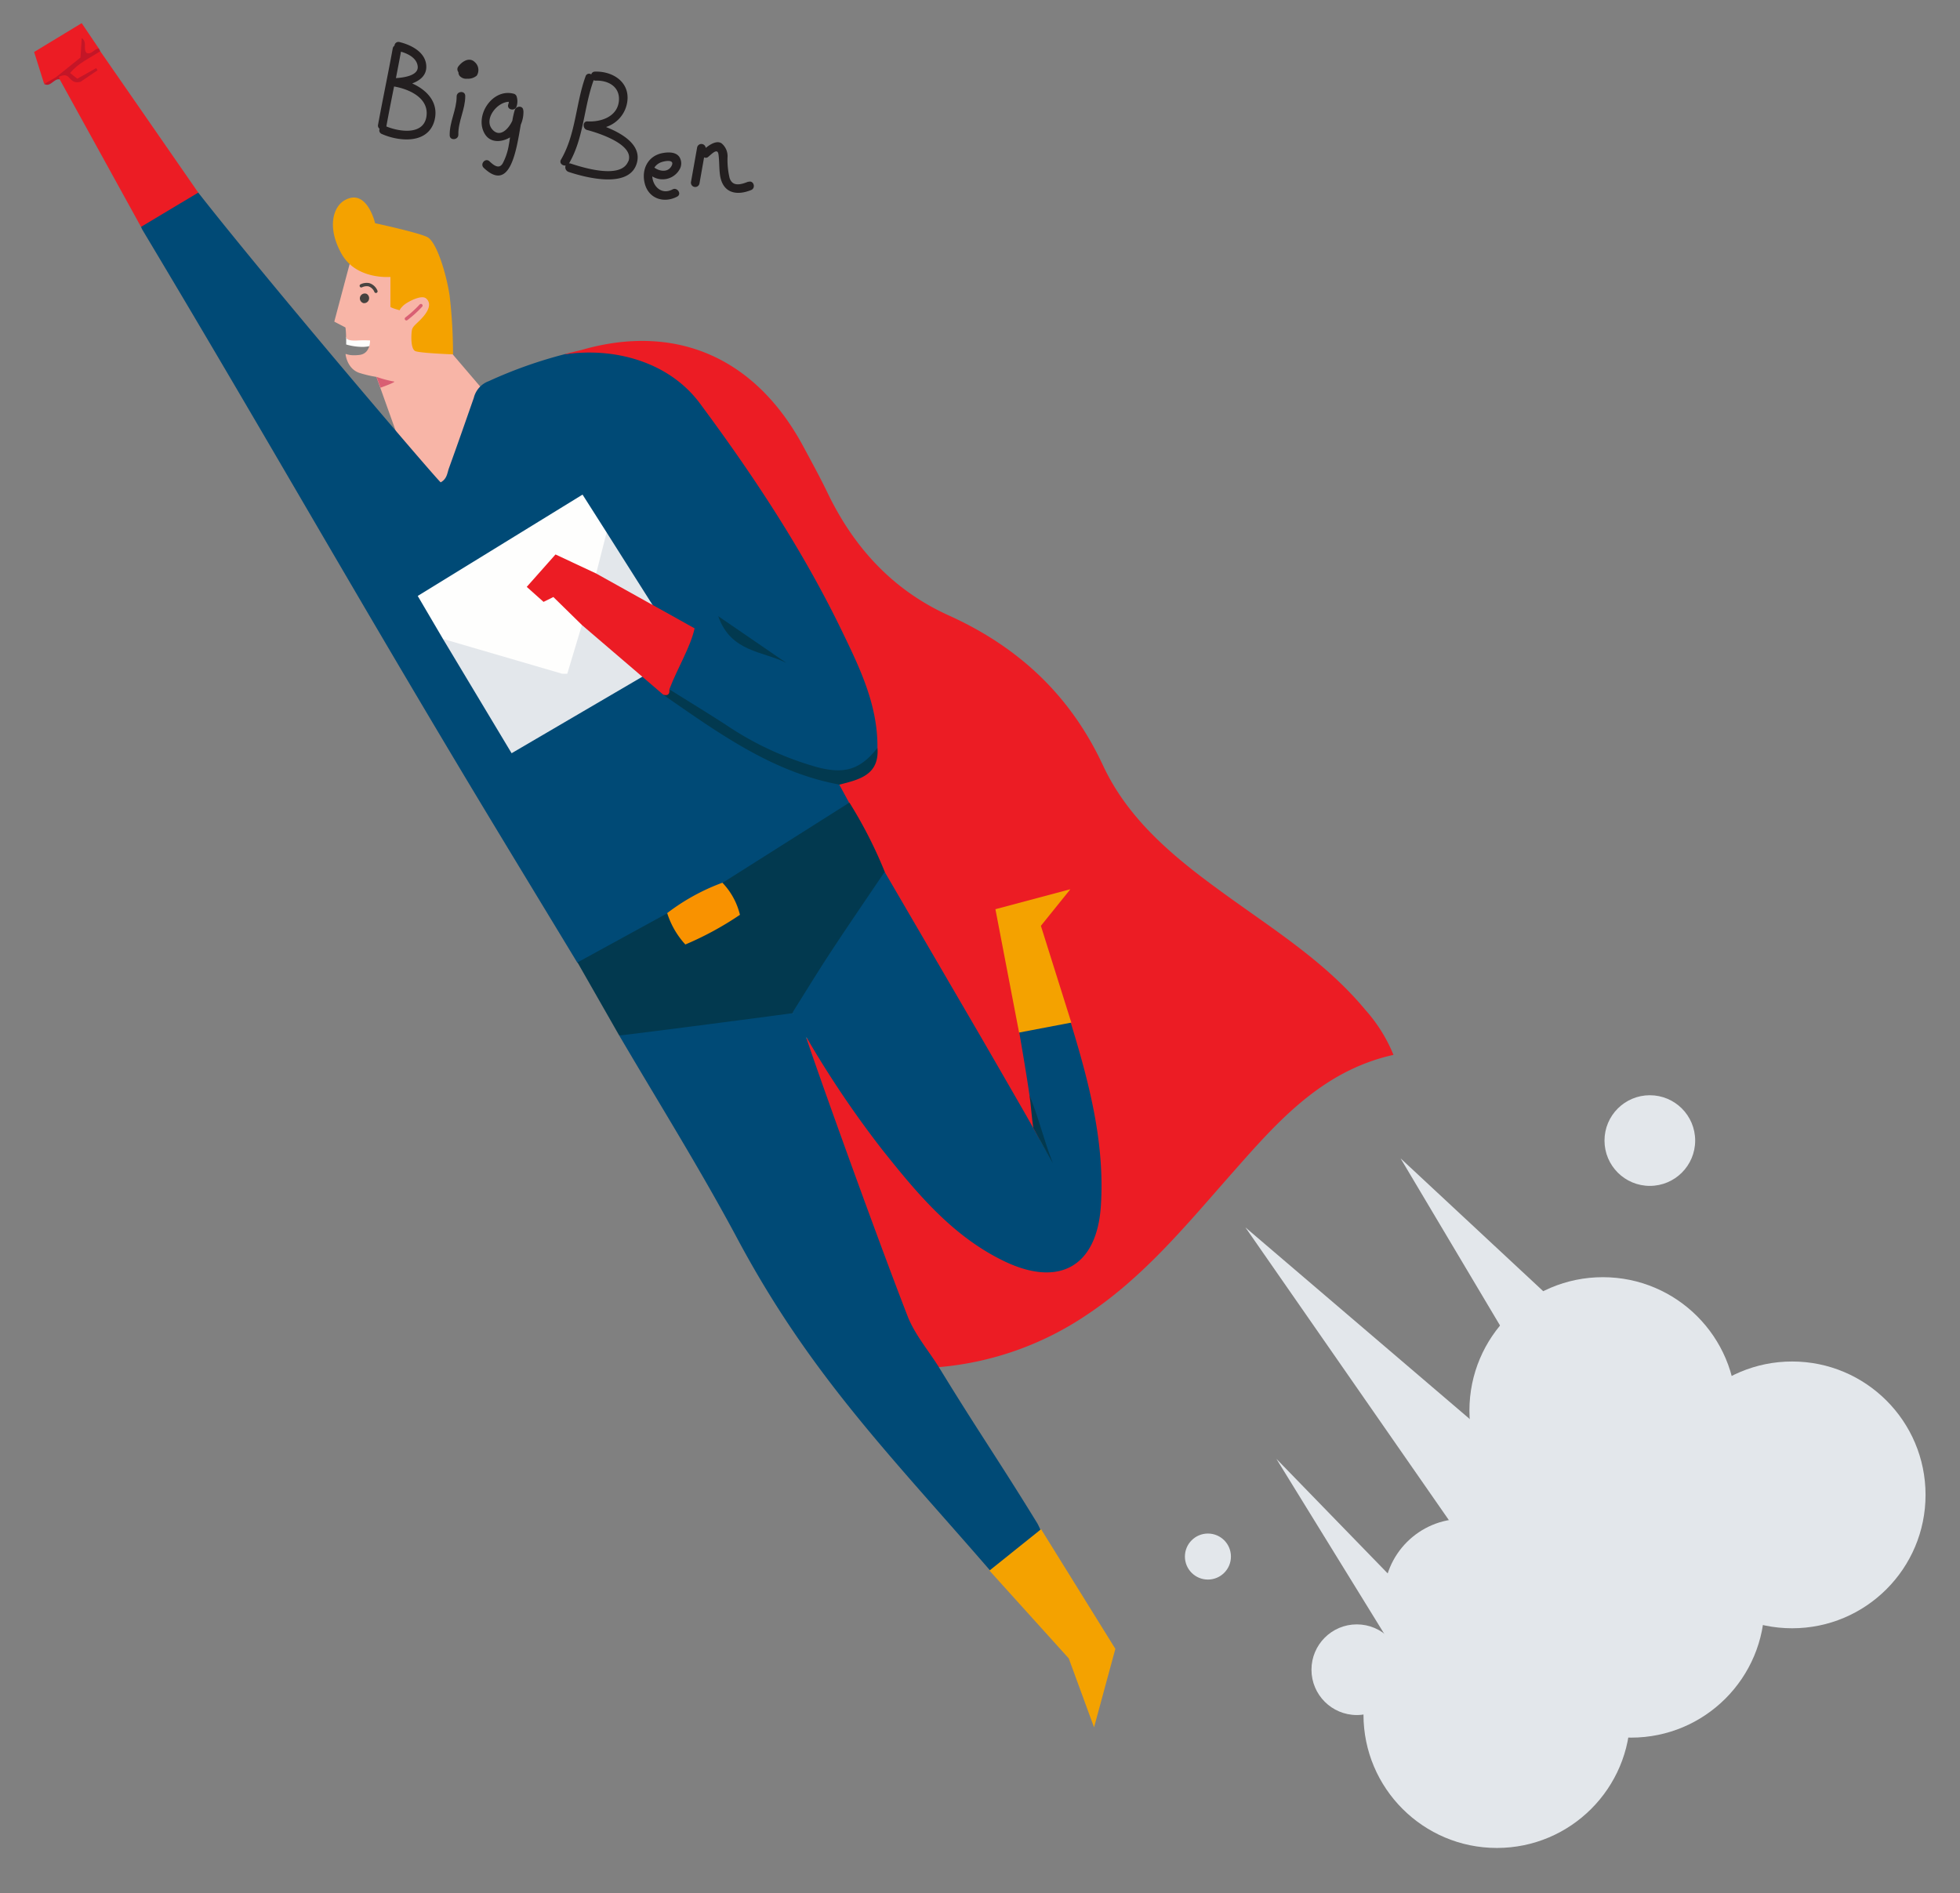 <?xml version="1.0" encoding="UTF-8"?> <svg xmlns="http://www.w3.org/2000/svg" viewBox="0 0 423.26 408.93"><rect x="0" y="0" width="423.26" height="408.93" fill="#808080" stroke="none"/> <defs> <style>.cls-1{fill:#231f20;}.cls-2{fill:#fefefd;}.cls-3{fill:#f8b5a7;}.cls-14,.cls-4{fill:#f4a200;}.cls-5{fill:#45423f;}.cls-6,.cls-7{fill:none;stroke-linecap:round;stroke-linejoin:round;stroke-width:0.72px;}.cls-6{stroke:#484441;}.cls-7{stroke:#d95f73;}.cls-8{fill:#d95f73;}.cls-9{fill:#004a76;}.cls-10{fill:#ec1c24;}.cls-11{fill:#02394f;}.cls-12{fill:#c41627;}.cls-13{fill:#f99200;}.cls-14{fill-rule:evenodd;}.cls-15{fill:#e3e7eb;}</style> </defs> <title>pict 4</title> <g id="Layer_1" data-name="Layer 1"> <path class="cls-1" d="M89.06,18c1.62-.61,3-1.69,3-3.56,0-3.11-3.21-4.73-5.81-5.36a.85.85,0,0,0-1.06.79.87.87,0,0,0-.38.59c-1,5.51-2.17,11-3.17,16.48a.84.84,0,0,0,.34.88.83.83,0,0,0,.45,1.11c3.78,1.68,10,2.24,11.39-2.88,1-3.84-1.56-6.57-4.75-8m1.13-3.74c.24,2.05-3.09,2.46-4.7,2.56.37-1.9.74-3.81,1.09-5.71,1.59.47,3.41,1.39,3.61,3.15M83.44,27.31l0-.06c.52-2.86,1.09-5.72,1.66-8.57,3.21.55,7.53,2.44,7,6.41-.57,4.2-5.9,3.37-8.67,2.22"></path> <path class="cls-1" d="M100.47,20.72c0-1.21-1.87-1.07-1.86.13,0,2.89-1.56,5.46-1.5,8.37,0,1.2,1.89,1.06,1.87-.14-.07-2.87,1.51-5.46,1.49-8.36"></path> <path class="cls-1" d="M102.51,13.39c-1.21-1.14-2.76-.09-3.56,1A1,1,0,0,0,99,15.59a1.23,1.23,0,0,0,.25.79,1.88,1.88,0,0,0,1.65.62,2.9,2.9,0,0,0,2.06-.67,2.26,2.26,0,0,0-.46-2.94"></path> <path class="cls-1" d="M113,23.88c0-1.13-1.55-1.05-1.84-.1a17.3,17.3,0,0,0-.52,2.29c-.89,1.93-2.79,3.76-4.38,1.82-1.8-2.21,1.08-5.85,3.62-5.9a2.1,2.1,0,0,1-.14.6c-.32,1.16,1.52,1.51,1.83.35a3.5,3.5,0,0,0,0-2.1.89.89,0,0,0-.7-.61c-4.61-1.18-8.49,4.87-6.18,8.69,1.15,1.93,3.45,1.83,5.19.9l.26-.15c-.08.55-.16,1.1-.26,1.63a13,13,0,0,1-1.3,3.95c-.81,1.42-2,.41-2.88-.41s-2.11.57-1.24,1.41c5.74,5.48,7.06-3.88,8-9.32a6.79,6.79,0,0,0,.57-3.05"></path> <path class="cls-1" d="M130.91,27.42a6.73,6.73,0,0,0,4.57-5.6c.49-4.19-3.24-6.47-7-6.35a.81.81,0,0,0-.8.61.78.78,0,0,0-1.22.39c-2.14,5.88-2.09,12.48-5.31,18-.44.74.29,1.36,1,1.28a1.05,1.05,0,0,0,.63,1.38c3.79,1.26,13.34,3.76,14.79-2.08.91-3.68-3-6.14-6.64-7.59m4.74,7.37c-1.52,3.94-9.72,1.4-12.54.46l-.25,0c3.22-5.51,3.15-12,5.3-17.92v-.06a1,1,0,0,0,.46.11c2.8-.1,5.34,1.39,5,4.48-.38,3.34-3.89,4.48-6.77,4.32-1.12-.05-1.07,1.6-.11,1.85,2.44.64,10.35,3.14,8.93,6.8"></path> <path class="cls-1" d="M145.24,40.91c-2.45,1.28-4.27-.75-4.38-2.81a4.22,4.22,0,0,0,5.83-1.4,2.6,2.6,0,0,0,.05-2.75c-.75-1.18-2.46-1.11-3.64-.89-3.2.59-4.63,3.54-3.87,6.56.84,3.34,4.19,4.34,7,2.85,1.07-.56,0-2.11-1-1.56m-2.62-5.8c.83-.36,3.26-.81,2.39.77-.8,1.43-2.58,1.13-3.69.32a3,3,0,0,1,1.3-1.09"></path> <path class="cls-1" d="M161.61,39.23c-1.56.62-3.39,1.19-4.05-.77a17,17,0,0,1-.45-4.51,3.58,3.58,0,0,0-1.3-3c-1.05-.67-2.46.24-3.41,1a.94.94,0,0,0-1.85-.13l-1.33,7.47a.93.93,0,0,0,1.83.34l1-5.65a.75.75,0,0,0,.89-.1c.72-.58,2-2,2.21-.56s.13,3,.33,4.45c.53,3.81,3.39,4.62,6.72,3.28,1.11-.45.52-2.21-.6-1.76"></path> <path class="cls-2" d="M74.76,72.81l0,1.6a12.92,12.92,0,0,0,3,.5,6.92,6.92,0,0,0,2.93-.42,17.07,17.07,0,0,0,.29-2.42A19,19,0,0,1,79.31,71Z"></path> <path class="cls-3" d="M75.79,56c-.12.35-3.6,13.47-3.6,13.47l2.41,1.26a15.06,15.06,0,0,1,.13,1.9c-.06.79.85,1,2.54.91a21.72,21.72,0,0,1,2.64,0s.12,2.83-2.28,3.12-3-.38-3-.15.43,3.36,3.23,4.11a25,25,0,0,0,3.43.79l5,14S95.11,110,95.5,110.05s9.58-5.57,9.58-5.57l-1.39-21-5.9-6.91s-4.43-7.68-4.31-8,.53-6.46,0-7S89,55.93,89,55.93Z"></path> <path class="cls-4" d="M74.37,43.29C79.22,40.45,81,48.21,81,48.21s9.3,2,11.28,3,4.08,7.79,4.81,12.61a108.32,108.32,0,0,1,.74,12.72s-7.06-.26-8.13-.7-.92-3.67-.74-4.58,1.31-1.5,2.55-3,1.57-2.89.51-3.8-4.23.86-4.94,1.55-.77,1-.77,1-2-.53-2-.76,0-6.44,0-6.44-7.38.69-10.56-5S71.94,44.72,74.37,43.29Z"></path> <path class="cls-5" d="M77.78,64.07a1.07,1.07,0,0,0,.7,1.4,1.08,1.08,0,0,0,.7-2A1.07,1.07,0,0,0,77.78,64.07Z"></path> <path class="cls-6" d="M81.18,62.92a2.44,2.44,0,0,0-1.52-1.42,2.67,2.67,0,0,0-1.64.23"></path> <path class="cls-7" d="M90.9,66a24.18,24.18,0,0,1-3.14,2.85"></path> <path class="cls-8" d="M81.3,81.39a23.32,23.32,0,0,0,3.69,1c1,0-2.83,1.35-2.83,1.35Z"></path> <path class="cls-9" d="M122.08,76.47a23.73,23.73,0,0,0,3.14-.56c6.19-1.22,12.14-1,17.79,2.31a28.6,28.6,0,0,1,7.89,7.24,271.68,271.68,0,0,1,33.89,55c2.34,5.17,4.78,10.39,5.32,16.2.15,1.58.55,3.13.11,4.71-2.86,5-6.7,6.72-12.77,5.44a55.84,55.84,0,0,1-15.58-6.15A121.6,121.6,0,0,1,144.7,149.3c-1-2.14.29-3.88,1.13-5.65a32.44,32.44,0,0,0,3.11-8.22,65.26,65.26,0,0,0-10.78-5.77c-3.49-1.64-7.38-2.65-9.9-5.93a5.54,5.54,0,0,1,.52-3.7c2.12-4.74-.46-8-3.53-11.71C114,115,103,121.92,91.66,128.81c2.19,4.6,3.84,8.6,9.15,9.77,5.76,1.27,11.37,3.23,17,4.87,1.2.34,2.39.87,3.72.49,2.34-2.65,1.33-6.65,3.77-9.22,1.39-.48,2.14.55,3,1.3,5,4.52,10.12,8.88,15.28,13.21,6.79,4.59,13.36,9.49,20.68,13.29A59.17,59.17,0,0,0,179,168a6,6,0,0,1,2.89,1.19c1.09,1.29,2.15,2.6,1.81,4.47-4.27,4.18-9.65,6.75-14.56,10-4.22,2.79-8.7,5.19-13,7.82a109,109,0,0,0-11.74,6.49,173.14,173.14,0,0,1-16.74,9.45,3.44,3.44,0,0,1-3,.49c-8.08-13.35-16.2-26.67-24.23-40.06C73.75,123.28,57.37,94.09,30.7,49.55c-.1-.18-.16-.39-.25-.58A23.09,23.09,0,0,1,42.81,41.6c15.41,19.67,50.61,60.94,52.35,62.58,1.38-.74,1.41-2,1.79-3.06,1.83-5.05,3.6-10.13,5.37-15.2a5.15,5.15,0,0,1,3.24-3.6A97.09,97.09,0,0,1,122.08,76.47Z"></path> <path class="cls-10" d="M189.48,161.53c.11-9.21-3.81-17.27-7.66-25.22-8.43-17.45-19.08-33.54-30.62-49.11-6.64-9-18.4-12.25-29.22-10.67-.19-.08,3.2-.81,3.8-1,20.21-5.75,37.32,1.7,47.62,20.77,1.8,3.35,3.64,6.69,5.29,10.11,5.7,11.86,14.13,21.07,26.2,26.52,15.05,6.81,26.23,17.21,33.3,32.39,5.85,12.54,16.62,20.86,27.61,28.75,10.21,7.33,20.85,14.18,29,24a33.64,33.64,0,0,1,6.12,9.77C285,231.38,275.25,243,265.3,254.26,255.85,265,246.74,276,234.68,284a67.32,67.32,0,0,1-31.94,11.29c-1.33-.09-2-1.08-2.67-2a60.77,60.77,0,0,1-7.67-14.49c-3.73-10.29-7.66-20.52-11.45-30.79-2.37-6.42-5.23-12.67-6.92-19.33-.09-1.44-1.14-2.84-.22-4.32,2.12-.29,2.49,1.6,3.25,2.8a242.57,242.57,0,0,0,14.19,20.64c5.46,6.9,11.2,13.54,18.16,19,4,3.15,8.4,5.72,13.57,6.57,7.31,1.21,11.64-1.59,13.24-8.82,1.33-6,.92-12,0-18a157.2,157.2,0,0,0-5.92-25.61c-1.82-5.29-3.24-10.71-5.14-16-1.28-3.54-1.11-6.58,1.67-9.28a6.34,6.34,0,0,0,1.28-2c-3.95,1.31-7.67,2.12-11.34,4,1.09,8.55,2.55,16.83,4.27,25.07.3,4.58,1.5,9,2,13.57-.23,2,2.27,7.78,1.67,9.78-2.09,1.33-3.87-4.58-4.54-5.68-3.82-6.32-7.47-12.75-11.14-19.17q-9.36-16.35-18.79-32.68c-2.13-4-3.94-8.26-6.23-12.22a4.11,4.11,0,0,1-.67-3l-2.11-3.88a2.42,2.42,0,0,1,1.88-1.55C186.65,167.13,188.54,164.81,189.48,161.53Z"></path> <path class="cls-9" d="M196,284.29c1.54,3.94,4.46,7.34,6.75,11,8.46,13.85,12.84,20,21.3,33.8a15.21,15.21,0,0,1,.66,1.42,30.56,30.56,0,0,1-10.88,8.72c-21.56-24.91-38.81-42.2-54.5-71.51-8-15-17-29.39-25.61-44.07a1.93,1.93,0,0,1,1.49-.32,4.54,4.54,0,0,0,2.19-.53,4.36,4.36,0,0,1,1.57,0,4.2,4.2,0,0,0,2.25-.49,4.42,4.42,0,0,1,1.62-.06,4.81,4.81,0,0,0,2.7-.64,4.12,4.12,0,0,1,1.64-.09,4,4,0,0,0,2.32-.51,7.15,7.15,0,0,1,2.06-.16,7.84,7.84,0,0,0,2.45-.34,7.76,7.76,0,0,1,1.26-.16,9.54,9.54,0,0,0,2.54-.39,9.45,9.45,0,0,1,1.3-.18,10.2,10.2,0,0,0,3-.51,7.14,7.14,0,0,1,1.3-.18,9.44,9.44,0,0,0,2.54-.35,7,7,0,0,1,1.28-.16c1,.06,2-.26,3-.2a2,2,0,0,1,.81.32c.69.75,1.39,1.49,2.07,2.26a3.81,3.81,0,0,1,.3.88C173.78,223.92,188.75,265.65,196,284.29Z"></path> <path class="cls-11" d="M133.71,223.64l-9-15.77,19.42-10.63c2.07,1.1,2.1,3.88,4.44,5.2a31.33,31.33,0,0,0,9.64-5.06c.36-2.86-2.43-4.26-2.14-6.72l27.36-17.31a96.26,96.26,0,0,1,7.65,15c-1,3.89-3.76,6.76-5.84,10-4.42,6.89-8.74,13.87-13.67,20.43C171.23,218.85,134.15,223.73,133.71,223.64Z"></path> <path class="cls-10" d="M42.81,41.6,30.45,49,12.89,17.14a.58.58,0,0,1-.18-.83,1.48,1.48,0,0,1,2.12-.25c.61.4.91,1.17,1.65,1.46,1.3.09,1.74-1.57,2.57-1.43-.61.09-1.26,1.06-2.29,1.42a2.84,2.84,0,0,1-1.92-2.26c1.73-2.28,3.74-4.1,6.81-4.19Z"></path> <path class="cls-10" d="M9.53,18.1,7.37,11.23,17.64,5l3.71,5.49c-.83.59-1.44,1.52-2.51,1.69-1.34-.92-.9-2.1-.68-3.32-.59,1.26.05,2.53-.4,4-1.53,1.41-3.58,2.47-5.41,3.83A11.59,11.59,0,0,1,9.53,18.1Z"></path> <path class="cls-12" d="M12.09,16.68l5.29-4.25.27-4.21c1.26.87.25,2.22,1,3.19,1.12.53,1.69-.94,2.71-.93l.3.58c-2.24,1.48-4.77,2.55-6.52,4.71.44.56.17.76-.42.79-.66-.54-1.33-.22-2,0C12.57,16.87,12.37,16.93,12.09,16.68Z"></path> <path class="cls-12" d="M12.09,16.68l.62-.14.18.6c-1.28-.24-1.92,1.76-3.36,1Z"></path> <path class="cls-13" d="M156,190.66a15.11,15.11,0,0,1,3.79,6.93A68.62,68.62,0,0,1,148,204a18.12,18.12,0,0,1-3.92-6.78A45.21,45.21,0,0,1,156,190.66Z"></path> <path class="cls-11" d="M143.2,150.05l1.31-1.18c4.09,2.56,8.21,5.07,12.26,7.69a68,68,0,0,0,19.72,9.15c5.92,1.56,9.32.49,13-4.18.43,5.91-4,6.85-8.2,7.94C166.66,166.77,155,158.19,143.2,150.05Z"></path> <path class="cls-11" d="M169.82,143.18c-5.07-2.56-12-2.3-14.72-10.09Z"></path> <path class="cls-9" d="M171.27,218.49c2.71-4.3,5.35-8.65,8.15-12.9,3.81-5.8,7.74-11.52,11.62-17.28q10.17,17.44,20.34,34.89,5.07,8.75,10.1,17.51c.41.7,3.92,7,5.07,8.94-1.64-3.73-2.85-8.48-4.25-13.17-.63-4.55-2.24-13.77-2.24-13.77s7.33-2.58,11.18-1.79c3.93,12.86,7.35,25.82,6.5,39.43-.82,13.19-9,17.83-21,12-11.09-5.38-18.72-14.61-26.2-24a216.9,216.9,0,0,1-16.28-24.13c-.89-.76-1.73-1.55-1.46-2.89l-.2-.68C171.89,220.15,170.92,219.73,171.27,218.49Z"></path> <path class="cls-11" d="M222.3,236.48c2.09,5.2,3.15,9.91,5.07,14.76-1.71-2.92-4.23-7.61-4.23-7.61C222.82,241.77,222.61,238.33,222.3,236.48Z"></path> <path class="cls-12" d="M14.71,16.56l.42-.79L16.7,17l4.07-2.29.29.48-3.68,2.48C15.89,18.08,15.37,17.19,14.71,16.56Z"></path> <polygon class="cls-14" points="213.67 339.23 224.82 330.29 240.86 356.13 236.26 373.09 230.8 358.2 213.67 339.23"></polygon> <polygon class="cls-14" points="214.96 196.38 220.07 223.02 231.35 220.87 224.78 199.97 231.14 192.07 214.96 196.38"></polygon> <path class="cls-15" d="M95.66,138l14.82,24.69,37-21.66L131,115s-19,3.85-19.87,4.59S95.66,138,95.66,138Z"></path> <path class="cls-2" d="M125.67,135q-1.59,5.25-3.16,10.51a6.23,6.23,0,0,1-1.15,0L95.66,138l-5.45-9.28,35.59-21.89L131,115l-2.25,8.84c-1.51.8-2.59-.36-3.8-.86-1.44-.59-2.69-1.7-4.63-1.71a13.47,13.47,0,0,0-4.69,5.28c.83,2.33,2.8,1.75,4.62,2.13C122,130.61,125,131.72,125.67,135Z"></path> <path class="cls-10" d="M125.67,135l-6.17-6.05L117.38,130l-3.63-3.24c2.12-2.38,4.13-4.64,6.21-7l8.74,4.09L150,135.72c-.93,4.14-3.65,8.46-5.45,13.15.1,1-.25,1.48-1.31,1.18Z"></path> <circle class="cls-15" cx="356.28" cy="246.35" r="9.79"></circle> <circle class="cls-15" cx="260.85" cy="336.2" r="4.97"></circle> <circle class="cls-15" cx="346.13" cy="304.67" r="28.81"></circle> <circle class="cls-15" cx="387.01" cy="322.88" r="28.81"></circle> <circle class="cls-15" cx="352.24" cy="346.5" r="28.81"></circle> <circle class="cls-15" cx="323.25" cy="370.33" r="28.81"></circle> <circle class="cls-15" cx="315.9" cy="345.12" r="17.06"></circle> <circle class="cls-15" cx="293" cy="360.64" r="9.79"></circle> <polygon class="cls-15" points="311.83 373.83 275.63 315.09 318.96 359.7 311.83 373.83"></polygon> <polygon class="cls-15" points="330.47 353.64 268.95 265.11 356.95 340.3 330.47 353.64"></polygon> <polygon class="cls-15" points="357.12 342.08 302.45 250.19 380.82 323.19 357.12 342.08"></polygon> </g> </svg> 